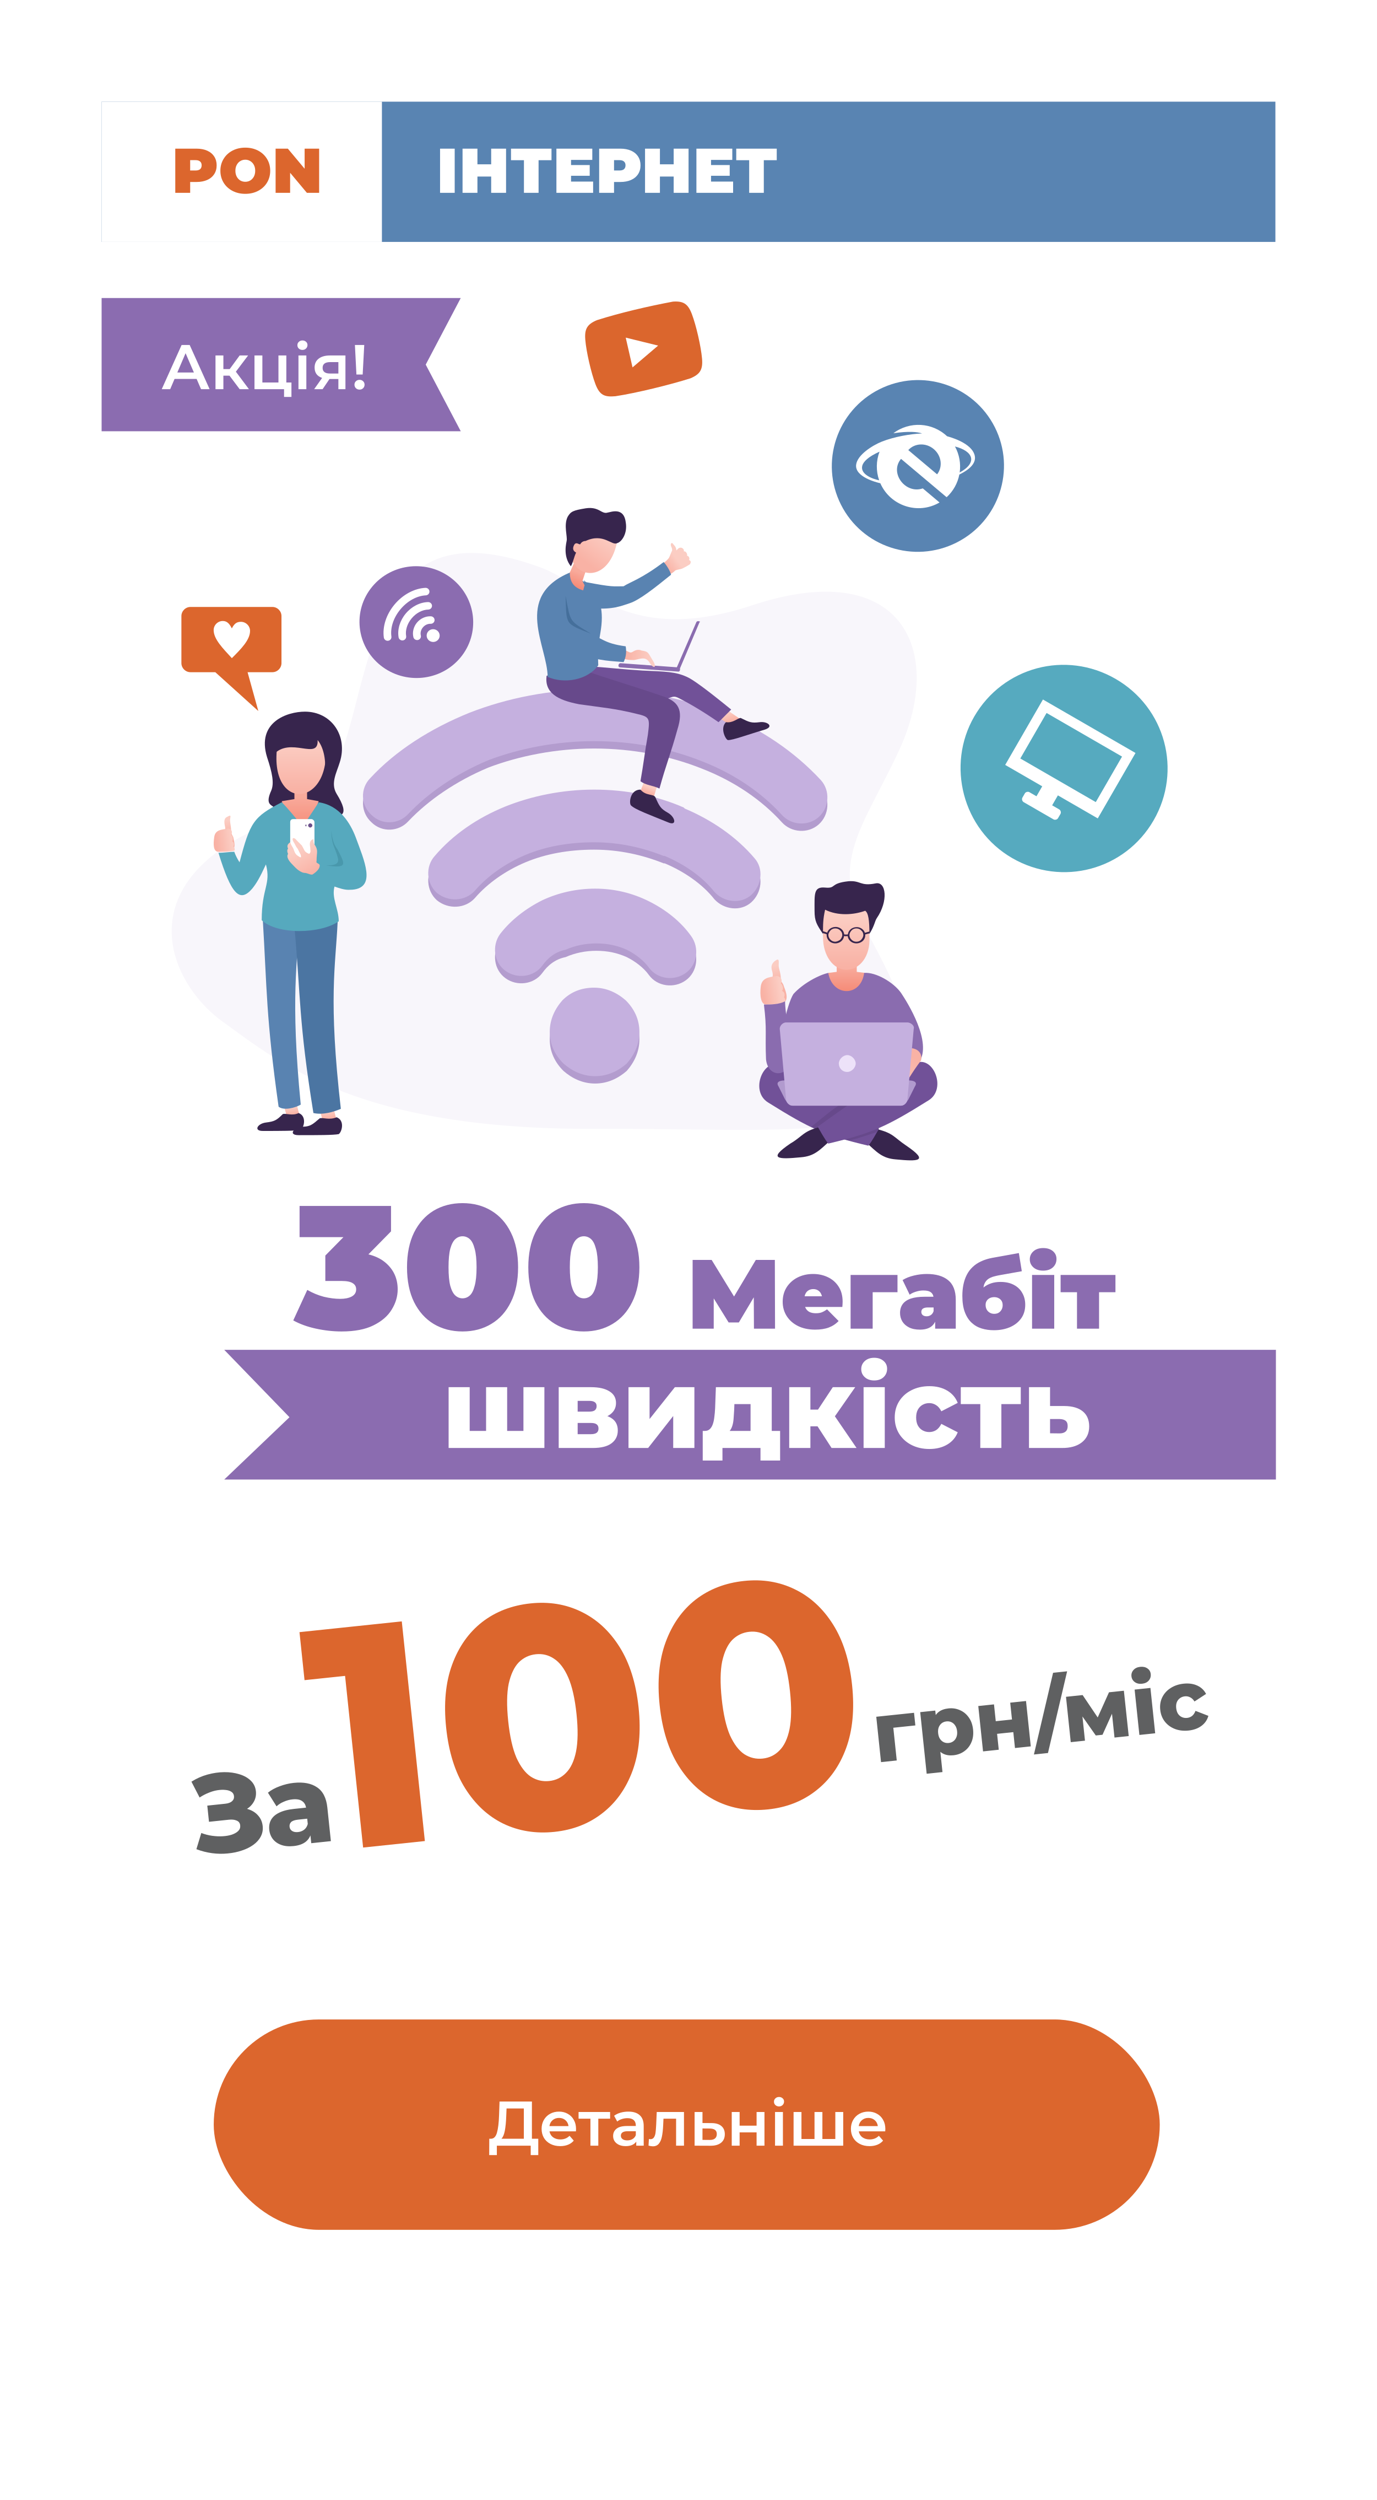 <svg width="393" height="713" viewBox="0 0 393 713" fill="none" xmlns="http://www.w3.org/2000/svg">
<g filter="url(#filter0_d_1329_585)">
<rect x="29" y="25" width="335" height="655" rx="10" fill="white"/>
<g filter="url(#filter1_d_1329_585)">
<rect x="61" y="568" width="270" height="60" rx="30" fill="#DC662D"/>
<path d="M153.627 602.02V606.682H151.467V604H141.801V606.682H139.623L139.641 602.02H140.181C140.973 601.984 141.525 601.402 141.837 600.274C142.161 599.134 142.359 597.508 142.431 595.396L142.575 591.4H151.809V602.02H153.627ZM144.483 595.612C144.423 597.244 144.291 598.606 144.087 599.698C143.883 600.778 143.559 601.552 143.115 602.02H149.505V593.38H144.573L144.483 595.612ZM164.403 599.248C164.403 599.404 164.391 599.626 164.367 599.914H156.825C156.957 600.622 157.299 601.186 157.851 601.606C158.415 602.014 159.111 602.218 159.939 602.218C160.995 602.218 161.865 601.87 162.549 601.174L163.755 602.56C163.323 603.076 162.777 603.466 162.117 603.73C161.457 603.994 160.713 604.126 159.885 604.126C158.829 604.126 157.899 603.916 157.095 603.496C156.291 603.076 155.667 602.494 155.223 601.75C154.791 600.994 154.575 600.142 154.575 599.194C154.575 598.258 154.785 597.418 155.205 596.674C155.637 595.918 156.231 595.33 156.987 594.91C157.743 594.49 158.595 594.28 159.543 594.28C160.479 594.28 161.313 594.49 162.045 594.91C162.789 595.318 163.365 595.9 163.773 596.656C164.193 597.4 164.403 598.264 164.403 599.248ZM159.543 596.08C158.823 596.08 158.211 596.296 157.707 596.728C157.215 597.148 156.915 597.712 156.807 598.42H162.261C162.165 597.724 161.871 597.16 161.379 596.728C160.887 596.296 160.275 596.08 159.543 596.08ZM174.126 596.296H170.76V604H168.51V596.296H165.126V594.388H174.126V596.296ZM179.34 594.28C180.756 594.28 181.836 594.622 182.58 595.306C183.336 595.978 183.714 596.998 183.714 598.366V604H181.59V602.83C181.314 603.25 180.918 603.574 180.402 603.802C179.898 604.018 179.286 604.126 178.566 604.126C177.846 604.126 177.216 604.006 176.676 603.766C176.136 603.514 175.716 603.172 175.416 602.74C175.128 602.296 174.984 601.798 174.984 601.246C174.984 600.382 175.302 599.692 175.938 599.176C176.586 598.648 177.6 598.384 178.98 598.384H181.464V598.24C181.464 597.568 181.26 597.052 180.852 596.692C180.456 596.332 179.862 596.152 179.07 596.152C178.53 596.152 177.996 596.236 177.468 596.404C176.952 596.572 176.514 596.806 176.154 597.106L175.272 595.468C175.776 595.084 176.382 594.79 177.09 594.586C177.798 594.382 178.548 594.28 179.34 594.28ZM179.034 602.488C179.598 602.488 180.096 602.362 180.528 602.11C180.972 601.846 181.284 601.474 181.464 600.994V599.878H179.142C177.846 599.878 177.198 600.304 177.198 601.156C177.198 601.564 177.36 601.888 177.684 602.128C178.008 602.368 178.458 602.488 179.034 602.488ZM195.21 594.388V604H192.96V596.296H189.36L189.27 598.204C189.21 599.476 189.09 600.544 188.91 601.408C188.742 602.26 188.448 602.938 188.028 603.442C187.62 603.934 187.056 604.18 186.336 604.18C186 604.18 185.586 604.114 185.094 603.982L185.202 602.092C185.37 602.128 185.514 602.146 185.634 602.146C186.09 602.146 186.432 601.966 186.66 601.606C186.888 601.234 187.032 600.796 187.092 600.292C187.164 599.776 187.224 599.044 187.272 598.096L187.434 594.388H195.21ZM203.065 597.556C204.289 597.556 205.225 597.832 205.873 598.384C206.533 598.936 206.863 599.716 206.863 600.724C206.863 601.78 206.503 602.596 205.783 603.172C205.063 603.748 204.049 604.03 202.741 604.018L198.241 604V594.388H200.491V597.538L203.065 597.556ZM202.543 602.362C203.203 602.374 203.707 602.236 204.055 601.948C204.403 601.66 204.577 601.24 204.577 600.688C204.577 600.148 204.409 599.752 204.073 599.5C203.737 599.248 203.227 599.116 202.543 599.104L200.491 599.086V602.344L202.543 602.362ZM208.84 594.388H211.09V598.294H215.932V594.388H218.182V604H215.932V600.202H211.09V604H208.84V594.388ZM221.198 594.388H223.448V604H221.198V594.388ZM222.332 592.804C221.924 592.804 221.582 592.678 221.306 592.426C221.03 592.162 220.892 591.838 220.892 591.454C220.892 591.07 221.03 590.752 221.306 590.5C221.582 590.236 221.924 590.104 222.332 590.104C222.74 590.104 223.082 590.23 223.358 590.482C223.634 590.722 223.772 591.028 223.772 591.4C223.772 591.796 223.634 592.132 223.358 592.408C223.094 592.672 222.752 592.804 222.332 592.804ZM240.655 594.388V604H226.489V594.388H228.739V602.092H232.465V594.388H234.715V602.092H238.405V594.388H240.655ZM252.68 599.248C252.68 599.404 252.668 599.626 252.644 599.914H245.102C245.234 600.622 245.576 601.186 246.128 601.606C246.692 602.014 247.388 602.218 248.216 602.218C249.272 602.218 250.142 601.87 250.826 601.174L252.032 602.56C251.6 603.076 251.054 603.466 250.394 603.73C249.734 603.994 248.99 604.126 248.162 604.126C247.106 604.126 246.176 603.916 245.372 603.496C244.568 603.076 243.944 602.494 243.5 601.75C243.068 600.994 242.852 600.142 242.852 599.194C242.852 598.258 243.062 597.418 243.482 596.674C243.914 595.918 244.508 595.33 245.264 594.91C246.02 594.49 246.872 594.28 247.82 594.28C248.756 594.28 249.59 594.49 250.322 594.91C251.066 595.318 251.642 595.9 252.05 596.656C252.47 597.4 252.68 598.264 252.68 599.248ZM247.82 596.08C247.1 596.08 246.488 596.296 245.984 596.728C245.492 597.148 245.192 597.712 245.084 598.42H250.538C250.442 597.724 250.148 597.16 249.656 596.728C249.164 596.296 248.552 596.08 247.82 596.08Z" fill="white"/>
</g>
<path d="M364 65L29 65L29 25L364 25L364 44L364 65Z" fill="#5984B2"/>
<rect x="29" y="25" width="80" height="40" fill="white"/>
<path d="M56.092 38.4C57.256 38.4 58.27 38.592 59.134 38.976C59.998 39.36 60.664 39.912 61.132 40.632C61.6 41.352 61.834 42.192 61.834 43.152C61.834 44.112 61.6 44.952 61.132 45.672C60.664 46.392 59.998 46.944 59.134 47.328C58.27 47.712 57.256 47.904 56.092 47.904H54.274V51H50.026V38.4H56.092ZM55.822 44.628C56.398 44.628 56.83 44.502 57.118 44.25C57.406 43.986 57.55 43.62 57.55 43.152C57.55 42.684 57.406 42.324 57.118 42.072C56.83 41.808 56.398 41.676 55.822 41.676H54.274V44.628H55.822ZM70.009 51.288C68.653 51.288 67.435 51.006 66.355 50.442C65.275 49.878 64.429 49.098 63.817 48.102C63.205 47.094 62.899 45.96 62.899 44.7C62.899 43.44 63.205 42.312 63.817 41.316C64.429 40.308 65.275 39.522 66.355 38.958C67.435 38.394 68.653 38.112 70.009 38.112C71.365 38.112 72.583 38.394 73.663 38.958C74.743 39.522 75.589 40.308 76.201 41.316C76.813 42.312 77.119 43.44 77.119 44.7C77.119 45.96 76.813 47.094 76.201 48.102C75.589 49.098 74.743 49.878 73.663 50.442C72.583 51.006 71.365 51.288 70.009 51.288ZM70.009 47.85C70.537 47.85 71.011 47.724 71.431 47.472C71.863 47.208 72.205 46.842 72.457 46.374C72.709 45.894 72.835 45.336 72.835 44.7C72.835 44.064 72.709 43.512 72.457 43.044C72.205 42.564 71.863 42.198 71.431 41.946C71.011 41.682 70.537 41.55 70.009 41.55C69.481 41.55 69.001 41.682 68.569 41.946C68.149 42.198 67.813 42.564 67.561 43.044C67.309 43.512 67.183 44.064 67.183 44.7C67.183 45.336 67.309 45.894 67.561 46.374C67.813 46.842 68.149 47.208 68.569 47.472C69.001 47.724 69.481 47.85 70.009 47.85ZM91.081 38.4V51H87.589L82.801 45.276V51H78.661V38.4H82.153L86.941 44.124V38.4H91.081Z" fill="#DC662D"/>
<path d="M125.596 38.4H129.772V51H125.596V38.4ZM144.432 38.4V51H140.184V46.356H136.26V51H132.012V38.4H136.26V42.864H140.184V38.4H144.432ZM157.401 41.694H153.711V51H149.535V41.694H145.845V38.4H157.401V41.694ZM169.278 47.796V51H158.802V38.4H169.044V41.604H162.978V43.08H168.306V46.14H162.978V47.796H169.278ZM177.067 38.4C178.231 38.4 179.245 38.592 180.109 38.976C180.973 39.36 181.639 39.912 182.107 40.632C182.575 41.352 182.809 42.192 182.809 43.152C182.809 44.112 182.575 44.952 182.107 45.672C181.639 46.392 180.973 46.944 180.109 47.328C179.245 47.712 178.231 47.904 177.067 47.904H175.249V51H171.001V38.4H177.067ZM176.797 44.628C177.373 44.628 177.805 44.502 178.093 44.25C178.381 43.986 178.525 43.62 178.525 43.152C178.525 42.684 178.381 42.324 178.093 42.072C177.805 41.808 177.373 41.676 176.797 41.676H175.249V44.628H176.797ZM196.516 38.4V51H192.268V46.356H188.344V51H184.096V38.4H188.344V42.864H192.268V38.4H196.516ZM209.233 47.796V51H198.757V38.4H208.999V41.604H202.933V43.08H208.261V46.14H202.933V47.796H209.233ZM221.684 41.694H217.994V51H213.818V41.694H210.128V38.4H221.684V41.694Z" fill="white"/>
<path d="M97.5 375.764C95.1 375.764 92.667 375.498 90.2 374.964C87.733 374.431 85.567 373.648 83.7 372.614L87.7 363.914C89.2 364.781 90.767 365.431 92.4 365.864C94.067 366.264 95.633 366.464 97.1 366.464C98.433 366.464 99.517 366.248 100.35 365.814C101.217 365.348 101.65 364.664 101.65 363.764C101.65 362.998 101.333 362.414 100.7 362.014C100.067 361.581 99 361.364 97.5 361.364H92.85V354.114L101.9 344.914L102.95 348.864H85.5V339.964H111.6V347.214L102.55 356.414L96.9 353.214H100C104.4 353.214 107.75 354.198 110.05 356.164C112.35 358.131 113.5 360.664 113.5 363.764C113.5 365.764 112.933 367.681 111.8 369.514C110.7 371.348 108.967 372.848 106.6 374.014C104.267 375.181 101.233 375.764 97.5 375.764ZM132.013 375.764C128.913 375.764 126.163 375.048 123.763 373.614C121.396 372.181 119.53 370.098 118.163 367.364C116.83 364.631 116.163 361.331 116.163 357.464C116.163 353.598 116.83 350.298 118.163 347.564C119.53 344.831 121.396 342.748 123.763 341.314C126.163 339.881 128.913 339.164 132.013 339.164C135.113 339.164 137.846 339.881 140.213 341.314C142.613 342.748 144.48 344.831 145.813 347.564C147.18 350.298 147.863 353.598 147.863 357.464C147.863 361.331 147.18 364.631 145.813 367.364C144.48 370.098 142.613 372.181 140.213 373.614C137.846 375.048 135.113 375.764 132.013 375.764ZM132.013 366.314C132.78 366.314 133.463 366.048 134.063 365.514C134.663 364.981 135.13 364.064 135.463 362.764C135.83 361.464 136.013 359.698 136.013 357.464C136.013 355.198 135.83 353.431 135.463 352.164C135.13 350.864 134.663 349.948 134.063 349.414C133.463 348.881 132.78 348.614 132.013 348.614C131.246 348.614 130.563 348.881 129.963 349.414C129.363 349.948 128.88 350.864 128.513 352.164C128.18 353.431 128.013 355.198 128.013 357.464C128.013 359.698 128.18 361.464 128.513 362.764C128.88 364.064 129.363 364.981 129.963 365.514C130.563 366.048 131.246 366.314 132.013 366.314ZM166.632 375.764C163.532 375.764 160.782 375.048 158.382 373.614C156.015 372.181 154.149 370.098 152.782 367.364C151.449 364.631 150.782 361.331 150.782 357.464C150.782 353.598 151.449 350.298 152.782 347.564C154.149 344.831 156.015 342.748 158.382 341.314C160.782 339.881 163.532 339.164 166.632 339.164C169.732 339.164 172.465 339.881 174.832 341.314C177.232 342.748 179.099 344.831 180.432 347.564C181.799 350.298 182.482 353.598 182.482 357.464C182.482 361.331 181.799 364.631 180.432 367.364C179.099 370.098 177.232 372.181 174.832 373.614C172.465 375.048 169.732 375.764 166.632 375.764ZM166.632 366.314C167.399 366.314 168.082 366.048 168.682 365.514C169.282 364.981 169.749 364.064 170.082 362.764C170.449 361.464 170.632 359.698 170.632 357.464C170.632 355.198 170.449 353.431 170.082 352.164C169.749 350.864 169.282 349.948 168.682 349.414C168.082 348.881 167.399 348.614 166.632 348.614C165.865 348.614 165.182 348.881 164.582 349.414C163.982 349.948 163.499 350.864 163.132 352.164C162.799 353.431 162.632 355.198 162.632 357.464C162.632 359.698 162.799 361.464 163.132 362.764C163.499 364.064 163.982 364.981 164.582 365.514C165.182 366.048 165.865 366.314 166.632 366.314ZM197.679 374.964V355.364H203.111L210.951 368.16H208.095L215.711 355.364H221.143L221.199 374.964H215.179L215.123 364.436H216.075L210.867 373.2H207.955L202.523 364.436H203.699V374.964H197.679ZM232.648 375.244C230.782 375.244 229.148 374.899 227.748 374.208C226.367 373.518 225.294 372.575 224.528 371.38C223.763 370.167 223.38 368.804 223.38 367.292C223.38 365.743 223.754 364.371 224.5 363.176C225.266 361.982 226.302 361.048 227.608 360.376C228.934 359.704 230.418 359.368 232.06 359.368C233.572 359.368 234.963 359.667 236.232 360.264C237.52 360.862 238.547 361.748 239.312 362.924C240.096 364.1 240.488 365.556 240.488 367.292C240.488 367.516 240.479 367.768 240.46 368.048C240.442 368.31 240.423 368.552 240.404 368.776H228.616V365.724H237.044L234.664 366.536C234.664 365.939 234.552 365.435 234.328 365.024C234.123 364.595 233.834 364.268 233.46 364.044C233.087 363.802 232.639 363.68 232.116 363.68C231.594 363.68 231.136 363.802 230.744 364.044C230.371 364.268 230.082 364.595 229.876 365.024C229.671 365.435 229.568 365.939 229.568 366.536V367.488C229.568 368.142 229.699 368.702 229.96 369.168C230.222 369.635 230.595 369.99 231.08 370.232C231.566 370.456 232.154 370.568 232.844 370.568C233.554 370.568 234.132 370.475 234.58 370.288C235.047 370.102 235.532 369.822 236.036 369.448L239.34 372.78C238.594 373.583 237.67 374.199 236.568 374.628C235.486 375.039 234.179 375.244 232.648 375.244ZM242.763 374.964V359.648H256.147V364.576H247.691L249.063 363.232V374.964H242.763ZM266.898 374.964V372.248L266.45 371.52V366.368C266.45 365.622 266.217 365.052 265.75 364.66C265.302 364.268 264.565 364.072 263.538 364.072C262.848 364.072 262.148 364.184 261.438 364.408C260.729 364.614 260.122 364.903 259.618 365.276L257.602 361.104C258.498 360.544 259.572 360.115 260.822 359.816C262.073 359.518 263.296 359.368 264.49 359.368C267.122 359.368 269.157 359.956 270.594 361.132C272.05 362.308 272.778 364.175 272.778 366.732V374.964H266.898ZM262.558 375.244C261.308 375.244 260.262 375.03 259.422 374.6C258.582 374.171 257.948 373.602 257.518 372.892C257.089 372.164 256.874 371.362 256.874 370.484C256.874 369.495 257.126 368.655 257.63 367.964C258.134 367.274 258.9 366.751 259.926 366.396C260.972 366.042 262.288 365.864 263.874 365.864H267.066V368.916H264.882C264.21 368.916 263.716 369.028 263.398 369.252C263.1 369.458 262.95 369.775 262.95 370.204C262.95 370.559 263.081 370.858 263.342 371.1C263.622 371.324 263.996 371.436 264.462 371.436C264.892 371.436 265.284 371.324 265.638 371.1C266.012 370.858 266.282 370.484 266.45 369.98L267.262 371.856C267.02 372.995 266.506 373.844 265.722 374.404C264.938 374.964 263.884 375.244 262.558 375.244ZM283.645 375.412C282.413 375.412 281.246 375.244 280.145 374.908C279.062 374.572 278.11 374.022 277.289 373.256C276.468 372.491 275.824 371.483 275.357 370.232C274.89 368.982 274.657 367.442 274.657 365.612C274.657 364.455 274.76 363.382 274.965 362.392C275.17 361.384 275.488 360.46 275.917 359.62C276.346 358.78 276.897 358.043 277.569 357.408C278.241 356.755 279.044 356.214 279.977 355.784C280.91 355.336 281.974 355 283.169 354.776L290.785 353.404L291.625 358.584L285.185 359.732C284.774 359.807 284.354 359.9 283.925 360.012C283.496 360.106 283.085 360.246 282.693 360.432C282.301 360.6 281.946 360.843 281.629 361.16C281.312 361.478 281.06 361.888 280.873 362.392C280.705 362.896 280.621 363.522 280.621 364.268C280.621 364.492 280.63 364.679 280.649 364.828C280.668 364.978 280.686 365.155 280.705 365.36C280.724 365.547 280.733 365.846 280.733 366.256L279.137 364.856C279.622 364.184 280.173 363.615 280.789 363.148C281.405 362.663 282.105 362.29 282.889 362.028C283.673 361.767 284.56 361.636 285.549 361.636C287.042 361.636 288.312 361.916 289.357 362.476C290.421 363.036 291.224 363.811 291.765 364.8C292.325 365.771 292.605 366.882 292.605 368.132C292.605 369.663 292.213 370.97 291.429 372.052C290.645 373.135 289.581 373.966 288.237 374.544C286.893 375.123 285.362 375.412 283.645 375.412ZM283.757 370.736C284.242 370.736 284.662 370.634 285.017 370.428C285.372 370.204 285.652 369.906 285.857 369.532C286.062 369.159 286.165 368.739 286.165 368.272C286.165 367.787 286.062 367.376 285.857 367.04C285.652 366.704 285.362 366.443 284.989 366.256C284.634 366.07 284.224 365.976 283.757 365.976C283.272 365.976 282.842 366.07 282.469 366.256C282.096 366.443 281.806 366.704 281.601 367.04C281.396 367.358 281.293 367.74 281.293 368.188C281.293 368.674 281.396 369.112 281.601 369.504C281.806 369.878 282.096 370.176 282.469 370.4C282.842 370.624 283.272 370.736 283.757 370.736ZM294.552 374.964V359.648H300.88V374.964H294.552ZM297.716 358.416C296.559 358.416 295.635 358.108 294.944 357.492C294.254 356.876 293.908 356.111 293.908 355.196C293.908 354.282 294.254 353.516 294.944 352.9C295.635 352.284 296.559 351.976 297.716 351.976C298.874 351.976 299.798 352.266 300.488 352.844C301.179 353.423 301.524 354.17 301.524 355.084C301.524 356.055 301.179 356.858 300.488 357.492C299.798 358.108 298.874 358.416 297.716 358.416ZM307.377 374.964V363.232L308.749 364.576H302.701V359.648H318.353V364.576H312.305L313.677 363.232V374.964H307.377Z" fill="#8B6CB0"/>
<path fill-rule="evenodd" clip-rule="evenodd" d="M63.853 287.622C49.701 277.706 37.957 253.066 66.563 235.939C84.329 225.121 91.254 237.141 101.191 198.077C109.02 167.127 116.247 143.99 154.187 157.812C168.038 162.92 179.48 180.349 214.711 168.63C257.469 154.507 269.814 181.551 256.565 210.097C246.328 232.032 236.391 241.948 247.231 261.48C283.967 326.986 243.015 317.671 169.845 317.972C102.395 318.272 80.113 299.341 63.853 287.622Z" fill="#F8F6FB"/>
<path fill-rule="evenodd" clip-rule="evenodd" d="M169.845 305.051C166.231 305.051 163.22 303.548 160.811 301.445C158.403 299.041 156.897 296.036 156.897 292.43C156.897 288.824 158.402 285.819 160.51 283.416C162.919 281.012 165.93 279.81 169.544 279.81C173.157 279.81 176.168 281.312 178.577 283.416C180.986 285.819 182.492 288.824 182.492 292.43C182.492 296.036 180.986 299.041 178.878 301.445C176.469 303.548 173.458 305.051 169.845 305.051ZM116.548 230.229C113.838 233.234 109.02 233.535 106.009 230.53C102.998 227.825 102.697 223.018 105.708 220.013C112.934 212.2 122.871 205.89 134.012 201.383C144.852 197.176 156.897 194.772 169.544 194.772C182.492 194.772 194.837 197.176 205.677 201.383C217.12 205.89 226.755 212.501 234.283 220.614C236.993 223.619 236.692 228.426 233.681 231.131C230.67 233.835 225.852 233.535 223.142 230.53C217.421 224.22 209.592 218.811 200.257 215.205C191.224 211.599 180.685 209.496 169.544 209.496C158.704 209.496 148.165 211.599 139.432 214.905C130.098 218.811 122.269 224.22 116.548 230.229ZM135.518 252.165C139.131 247.958 144.25 244.352 149.971 241.948C155.692 239.544 162.317 238.343 169.544 238.343C176.77 238.343 183.395 239.845 189.417 242.249H189.718C195.439 244.653 200.558 248.259 203.871 252.465C206.581 255.47 211.398 256.071 214.41 253.367C217.421 250.662 218.023 245.855 215.313 242.85C210.194 236.84 203.268 232.032 195.439 228.727L195.138 228.426C187.61 225.121 178.878 223.318 169.544 223.318C160.51 223.318 151.778 225.121 144.25 228.126C136.12 231.431 129.195 236.239 124.076 242.249C121.366 245.254 121.667 250.062 124.678 252.766C127.99 255.47 132.808 255.17 135.518 252.165ZM154.789 273.499C152.38 276.805 147.562 277.406 144.25 275.002C140.938 272.598 140.336 267.79 142.745 264.485C145.756 260.579 149.971 257.273 154.789 254.869C159.306 252.766 164.425 251.564 169.845 251.564C175.265 251.564 180.384 252.766 185.202 255.17C190.019 257.574 194.235 260.879 197.246 265.086C199.655 268.391 199.053 273.199 195.741 275.603C192.428 278.007 187.61 277.406 185.202 274.1C183.696 271.997 181.287 270.194 178.878 268.992C176.168 267.79 173.458 267.189 170.146 267.189C167.135 267.189 164.124 267.79 161.414 268.992C158.402 269.593 156.295 271.396 154.789 273.499Z" fill="#B39CCE"/>
<path fill-rule="evenodd" clip-rule="evenodd" d="M169.845 302.948C166.231 302.948 163.22 301.445 160.811 299.342C158.403 296.938 156.897 293.933 156.897 290.327C156.897 286.721 158.402 283.716 160.51 281.312C162.919 278.909 165.93 277.707 169.544 277.707C173.157 277.707 176.168 279.209 178.577 281.312C180.986 283.716 182.492 286.721 182.492 290.327C182.492 293.933 180.986 296.938 178.878 299.342C176.469 301.445 173.458 302.948 169.845 302.948ZM116.548 228.126C113.838 231.131 109.02 231.432 106.009 228.427C102.998 225.722 102.697 220.915 105.708 217.91C112.934 210.097 122.871 203.787 134.012 199.28C144.852 195.073 156.897 192.669 169.544 192.669C182.492 192.669 194.837 195.073 205.677 199.28C217.12 203.787 226.755 210.398 234.283 218.511C236.993 221.516 236.692 226.323 233.681 229.028C230.67 231.732 225.852 231.432 223.142 228.427C217.421 222.117 209.592 216.708 200.257 213.102C191.224 209.496 180.685 207.393 169.544 207.393C158.704 207.393 148.165 209.496 139.432 212.802C130.098 216.708 122.269 222.117 116.548 228.126ZM135.518 250.062C139.131 245.855 144.25 242.249 149.971 239.845C155.692 237.441 162.317 236.24 169.544 236.24C176.77 236.24 183.395 237.742 189.417 240.146H189.718C195.439 242.55 200.558 246.156 203.871 250.362C206.581 253.367 211.398 253.968 214.41 251.264C217.421 248.559 218.023 243.752 215.313 240.747C210.194 234.737 203.268 229.929 195.439 226.624L195.138 226.323C187.61 223.018 178.878 221.215 169.544 221.215C160.51 221.215 151.778 223.018 144.25 226.023C136.12 229.328 129.195 234.136 124.076 240.146C121.366 243.151 121.667 247.958 124.678 250.663C127.99 253.367 132.808 253.067 135.518 250.062ZM154.789 271.396C152.38 274.702 147.562 275.303 144.25 272.899C140.938 270.495 140.336 265.687 142.745 262.382C145.756 258.476 149.971 255.17 154.789 252.766C159.306 250.663 164.425 249.461 169.845 249.461C175.265 249.461 180.384 250.663 185.202 253.067C190.019 255.471 194.235 258.776 197.246 262.983C199.655 266.288 199.053 271.096 195.741 273.5C192.428 275.904 187.61 275.303 185.202 271.997C183.696 269.894 181.287 268.091 178.878 266.889C176.168 265.687 173.458 265.086 170.146 265.086C167.135 265.086 164.124 265.687 161.414 266.889C158.402 267.49 156.295 269.293 154.789 271.396Z" fill="#C5B0DF"/>
<path fill-rule="evenodd" clip-rule="evenodd" d="M189.116 157.211C189.116 156.61 190.32 156.009 190.923 155.108C191.224 154.507 191.525 153.605 191.826 153.004C191.826 152.704 191.826 152.403 191.525 151.802C191.224 150.901 191.826 150.6 192.127 151.201C192.428 151.502 193.03 152.103 193.03 153.004C193.332 152.704 193.332 152.704 193.633 152.403C194.536 151.802 195.439 152.704 195.138 153.305C195.74 153.004 196.343 154.206 196.042 154.507C196.644 154.507 196.945 155.408 196.644 155.709C197.246 156.009 197.246 156.31 196.945 156.911C196.042 157.512 195.439 157.812 194.837 158.113C194.235 158.413 193.332 158.413 192.729 158.713C192.127 159.314 190.923 160.216 190.32 159.615C189.718 159.014 189.116 158.113 189.116 157.211Z" fill="url(#paint0_linear_1329_585)"/>
<path fill-rule="evenodd" clip-rule="evenodd" d="M164.726 160.517C165.328 161.118 166.533 162.019 167.135 162.019C174.964 163.522 174.964 163.221 177.975 163.221C179.782 162.019 183.094 161.118 189.417 156.31C190.019 156.911 191.224 158.714 191.525 159.916C186.707 163.822 182.492 167.128 179.782 168.029C177.072 168.93 174.964 169.832 169.544 169.531C169.243 169.531 167.737 169.531 166.231 170.433C165.93 170.132 164.425 160.517 164.726 160.517Z" fill="#5983B1"/>
<path fill-rule="evenodd" clip-rule="evenodd" d="M182.491 222.417L183.997 218.511L187.61 220.013L186.406 223.92C186.105 223.92 182.793 222.718 182.491 222.417Z" fill="url(#paint1_linear_1329_585)"/>
<path fill-rule="evenodd" clip-rule="evenodd" d="M208.086 202.585L204.774 200.482L206.882 198.078L211.7 201.383L211.097 201.984C211.097 201.984 208.387 202.585 208.086 202.585Z" fill="url(#paint2_linear_1329_585)"/>
<path fill-rule="evenodd" clip-rule="evenodd" d="M182.793 221.215C184.298 223.018 186.406 222.417 187.008 223.318C188.213 226.023 188.514 226.624 190.622 227.826C192.729 229.027 193.332 231.732 190.622 230.53C185.503 228.427 181.287 226.924 180.083 225.722C179.48 225.121 179.782 221.215 182.793 221.215Z" fill="#37254D"/>
<path fill-rule="evenodd" clip-rule="evenodd" d="M207.183 201.984C209.29 202.284 210.495 200.782 211.398 200.782C213.807 201.984 214.409 202.284 216.818 201.984C218.926 201.683 221.034 203.186 218.324 204.087C213.205 205.59 209.291 207.092 207.785 207.092C207.183 207.092 205.376 203.787 207.183 201.984Z" fill="#37254D"/>
<path fill-rule="evenodd" clip-rule="evenodd" d="M177.072 185.157L193.633 186.359C194.235 186.359 194.235 187.561 193.633 187.561L177.072 186.359C176.168 186.359 176.469 185.157 177.072 185.157Z" fill="#8A6CAF"/>
<path fill-rule="evenodd" clip-rule="evenodd" d="M205.075 201.984C206.279 200.782 207.484 199.58 208.688 198.378C205.677 195.974 198.752 190.265 196.042 189.063C192.729 187.561 190.019 187.561 183.395 187.26C178.276 186.96 172.856 186.359 168.339 186.058C166.532 186.96 165.328 187.561 163.22 188.762C166.532 189.664 184.599 196.575 186.406 196.575C191.826 195.073 191.826 194.171 193.633 195.073C197.246 196.876 201.16 199.28 205.075 201.984Z" fill="#715198"/>
<path fill-rule="evenodd" clip-rule="evenodd" d="M165.93 186.959C174.663 189.964 180.083 191.467 188.815 194.472C193.633 195.974 195.138 198.378 193.332 204.087C191.525 210.698 190.019 214.304 188.213 220.914C186.406 220.013 184.298 220.013 182.793 218.811C183.696 213.703 183.997 210.698 184.9 205.59C185.503 200.782 185.503 200.481 181.588 199.58C175.566 198.077 171.651 197.777 165.328 196.876C159.005 195.674 155.391 193.57 155.994 188.762C159.005 187.861 162.919 187.861 165.93 186.959Z" fill="#67498B"/>
<path fill-rule="evenodd" clip-rule="evenodd" d="M198.752 173.438L193.031 186.659C192.729 187.26 193.633 187.861 193.934 186.959L199.655 173.438C200.257 173.438 199.053 172.837 198.752 173.438Z" fill="#8A6CAF"/>
<path fill-rule="evenodd" clip-rule="evenodd" d="M166.834 162.921L166.231 161.719L167.135 159.014L163.823 156.61L162.618 159.315L161.113 161.118L165.629 167.428L166.834 162.921Z" fill="url(#paint3_linear_1329_585)"/>
<path fill-rule="evenodd" clip-rule="evenodd" d="M176.469 148.197C174.361 142.488 169.845 140.985 164.124 144.291C156.897 160.817 174.663 166.226 176.469 148.197Z" fill="url(#paint4_linear_1329_585)"/>
<path fill-rule="evenodd" clip-rule="evenodd" d="M162.618 159.315C162.618 162.62 164.425 163.822 166.533 164.423C167.135 162.921 167.135 162.32 166.533 161.418C170.447 164.724 172.254 168.33 171.651 174.339C171.35 177.344 170.447 179.748 170.748 185.758C167.737 189.965 161.112 191.167 156.295 189.063C156.295 180.349 146.358 166.226 162.618 159.315Z" fill="#5983B1"/>
<path fill-rule="evenodd" clip-rule="evenodd" d="M178.577 181.551C179.48 181.851 179.781 182.452 180.685 181.851C181.588 181.25 182.491 181.25 183.094 181.551C185.201 181.851 184.9 182.152 186.406 184.556C187.61 186.66 186.406 186.66 185.503 185.157C184.298 183.053 182.793 183.955 180.986 184.256C180.083 184.256 179.179 184.256 178.276 183.955C178.276 183.053 178.276 182.452 178.577 181.551Z" fill="url(#paint5_linear_1329_585)"/>
<path fill-rule="evenodd" clip-rule="evenodd" d="M167.135 176.443C172.254 177.945 171.953 179.448 178.577 180.349C178.878 182.152 178.577 183.654 177.975 184.856C175.265 184.556 170.447 184.556 166.834 182.753C161.414 180.049 162.919 175.241 167.135 176.443Z" fill="#5983B1"/>
<path fill-rule="evenodd" clip-rule="evenodd" d="M178.577 144.891C177.975 140.384 174.06 142.187 173.458 142.187C171.651 142.788 171.049 140.384 167.135 140.985C163.521 141.586 162.919 141.886 162.016 143.389C160.811 145.793 162.016 149.098 161.715 150.3C161.715 150.601 160.51 154.507 162.919 157.512C163.521 156.61 163.822 154.807 164.425 153.605C163.822 153.305 163.22 152.704 163.822 151.502C164.425 150.3 165.328 151.502 165.629 151.202C165.93 150.601 166.533 150.3 167.135 150.3C172.254 147.896 174.663 151.803 176.168 150.901C177.373 150.601 179.179 148.197 178.577 144.891Z" fill="#37254D"/>
<path fill-rule="evenodd" clip-rule="evenodd" d="M161.414 165.925C161.715 174.339 161.112 173.738 168.64 176.743C162.317 172.836 162.919 173.738 161.414 165.925Z" fill="#456F9B"/>
<path fill-rule="evenodd" clip-rule="evenodd" d="M96.072 315.568L95.169 311.962L91.254 312.563L92.158 315.869C92.459 315.869 95.771 315.568 96.072 315.568Z" fill="url(#paint6_linear_1329_585)"/>
<path fill-rule="evenodd" clip-rule="evenodd" d="M85.533 314.366L84.63 310.76L81.016 311.361L81.92 314.667C81.619 314.667 84.931 314.366 85.533 314.366Z" fill="url(#paint7_linear_1329_585)"/>
<path fill-rule="evenodd" clip-rule="evenodd" d="M96.072 314.667C93.964 315.568 92.157 314.667 91.254 314.967C89.146 316.77 88.544 317.371 86.135 317.371C83.726 317.672 82.221 319.775 85.232 319.775C90.652 319.775 95.169 319.775 96.674 319.475C97.578 318.874 98.481 315.568 96.072 314.667Z" fill="#37254D"/>
<path fill-rule="evenodd" clip-rule="evenodd" d="M85.232 313.464C83.425 314.366 81.619 313.464 80.716 313.765C78.909 315.568 78.307 315.868 75.898 316.169C73.489 316.47 72.284 318.573 74.994 318.573C80.113 318.573 84.329 318.573 85.834 318.273C86.738 317.672 87.641 314.366 85.232 313.464Z" fill="#37254D"/>
<path fill-rule="evenodd" clip-rule="evenodd" d="M85.834 311.06C84.329 311.962 81.016 312.863 79.511 311.661C75.897 286.12 76.199 278.007 74.994 258.175C77.102 258.175 80.715 258.175 85.533 257.574C84.931 270.495 82.823 280.411 85.834 311.06Z" fill="#5983B1"/>
<path fill-rule="evenodd" clip-rule="evenodd" d="M97.277 312.262C95.169 313.164 92.158 314.065 89.448 313.464C85.232 287.322 85.834 280.411 84.028 260.278C86.738 260.278 90.953 259.377 96.373 258.776C95.771 271.697 93.663 280.711 97.277 312.262Z" fill="#4B75A2"/>
<path fill-rule="evenodd" clip-rule="evenodd" d="M77.704 228.727C77.403 229.028 80.113 226.624 80.715 226.624C84.028 226.323 87.942 226.323 91.254 227.525C97.879 229.929 99.987 228.727 96.072 222.417C94.265 219.412 96.072 216.407 96.975 213.402C99.384 205.89 94.567 198.979 87.039 198.979C81.92 198.979 73.188 201.984 76.199 211.9C77.704 216.407 78.306 219.412 77.403 221.515C74.693 227.525 80.414 224.52 77.704 228.727Z" fill="#37254D"/>
<path fill-rule="evenodd" clip-rule="evenodd" d="M90.953 224.52L89.147 229.629L86.437 233.235L81.92 229.328L80.414 224.52L84.028 223.919V220.915H87.641V223.919L90.953 224.52Z" fill="url(#paint8_linear_1329_585)"/>
<path fill-rule="evenodd" clip-rule="evenodd" d="M79.21 208.294C83.124 202.885 87.641 202.585 92.76 207.092C95.47 226.624 76.199 228.126 79.21 208.294Z" fill="url(#paint9_linear_1329_585)"/>
<path fill-rule="evenodd" clip-rule="evenodd" d="M78.005 211.299C82.823 205.89 90.953 213.102 90.652 207.092C92.158 208.895 93.061 212.2 92.76 216.107C93.964 214.003 94.265 212.501 93.964 209.797C93.362 204.087 90.652 202.284 87.34 201.984C79.511 201.683 77.403 205.89 78.005 211.299Z" fill="#37254D"/>
<path fill-rule="evenodd" clip-rule="evenodd" d="M63.853 233.535C64.154 232.634 64.455 232.634 64.154 231.432C63.853 229.929 64.154 229.328 64.756 229.028C66.262 228.126 65.66 229.028 65.66 229.929C65.66 230.831 65.961 231.732 65.961 232.934C65.961 233.835 66.262 234.136 66.563 234.737C66.864 236.239 67.466 238.042 65.961 238.643C65.66 237.141 64.756 235.338 63.853 233.535Z" fill="url(#paint10_linear_1329_585)"/>
<path fill-rule="evenodd" clip-rule="evenodd" d="M62.347 238.944C64.154 238.944 65.359 238.944 66.864 238.643C67.165 238.343 66.864 237.441 66.563 237.441C66.864 237.141 66.864 236.239 66.262 235.939C66.563 235.638 66.563 234.436 65.961 234.136C66.563 233.234 65.961 232.333 65.057 232.333C63.251 232.633 61.444 232.633 61.143 234.737C60.842 236.84 60.842 238.944 62.347 238.944Z" fill="url(#paint11_linear_1329_585)"/>
<path fill-rule="evenodd" clip-rule="evenodd" d="M80.414 224.821C72.284 229.028 71.381 230.53 68.37 241.949C67.767 241.047 67.165 239.845 66.864 238.944C65.66 238.944 63.853 239.244 62.347 239.244C65.961 250.963 68.37 253.668 71.983 249.461C73.188 247.958 74.091 246.456 75.897 242.55C77.403 248.259 74.693 249.16 74.693 258.475C79.21 262.682 91.555 262.382 96.674 258.776C96.674 255.17 94.567 252.165 95.47 248.86C98.782 250.062 99.384 249.761 100.589 249.761C107.514 249.16 103.901 241.348 101.492 234.737C99.987 230.831 96.975 225.722 90.953 224.821C89.448 227.225 87.942 229.328 86.436 231.732C84.329 229.328 82.522 226.924 80.414 224.821Z" fill="#56A9BE"/>
<path fill-rule="evenodd" clip-rule="evenodd" d="M88.845 241.347H83.726C83.425 241.347 82.823 241.047 82.823 240.446V230.53C82.823 229.929 83.124 229.628 83.726 229.628H88.845C89.146 229.628 89.749 229.929 89.749 230.53V240.446C89.749 241.047 89.146 241.347 88.845 241.347Z" fill="white"/>
<path fill-rule="evenodd" clip-rule="evenodd" d="M88.544 230.831C88.845 230.831 89.147 231.131 89.147 231.432C89.147 231.732 88.845 232.033 88.544 232.033C88.243 232.033 87.942 231.732 87.942 231.432C87.942 231.131 88.243 230.831 88.544 230.831ZM87.34 231.131C87.34 231.131 87.641 231.131 87.34 231.131C87.641 231.432 87.34 231.732 87.34 231.732C87.039 231.432 87.039 231.432 87.34 231.131C87.039 231.131 87.039 231.131 87.34 231.131Z" fill="#6C528B"/>
<path fill-rule="evenodd" clip-rule="evenodd" d="M86.738 244.954C85.232 244.653 84.028 243.151 83.425 242.55C82.522 241.648 81.619 240.446 82.221 239.545C81.92 238.944 81.92 238.343 82.221 238.042C81.92 237.441 81.92 236.84 82.823 236.239C83.124 237.141 83.425 237.441 83.727 238.042C84.329 239.845 84.63 239.845 85.533 240.446C86.135 240.747 85.834 240.146 85.834 239.845C85.533 239.244 85.232 238.643 84.931 238.042C84.63 237.742 84.329 237.141 84.028 236.54C82.823 234.737 84.028 234.737 84.63 235.639C85.232 236.239 85.834 236.84 86.135 237.141C87.039 238.643 86.738 238.944 88.243 239.545C88.845 238.944 88.544 238.643 88.544 237.742C88.243 236.239 88.544 235.639 89.448 235.338C89.448 235.639 89.448 236.54 89.749 236.84C90.953 238.643 90.351 238.944 90.351 241.648C90.05 242.249 91.254 242.249 91.254 242.85C91.254 243.752 90.351 244.653 89.448 245.254C88.845 245.855 87.942 244.954 86.738 244.954Z" fill="url(#paint12_linear_1329_585)"/>
<path fill-rule="evenodd" clip-rule="evenodd" d="M94.567 232.934C94.567 235.939 95.169 237.141 95.771 238.643C96.674 241.348 97.578 242.85 93.061 242.85C99.384 243.752 98.481 242.55 96.373 238.343C95.47 237.141 94.868 235.939 94.567 232.934Z" fill="#4998AC"/>
<path fill-rule="evenodd" clip-rule="evenodd" d="M246.93 273.5L246.026 279.509H236.391V273.5L238.8 273.199V270.194H244.521V273.199L246.93 273.5Z" fill="url(#paint13_linear_1329_585)"/>
<path fill-rule="evenodd" clip-rule="evenodd" d="M241.51 272.598C237.897 272.598 234.886 268.692 234.886 263.283C234.886 257.874 232.778 253.067 241.51 253.668C250.242 254.269 248.135 257.874 248.135 263.283C248.436 268.692 245.425 272.598 241.51 272.598Z" fill="url(#paint14_linear_1329_585)"/>
<path fill-rule="evenodd" clip-rule="evenodd" d="M235.487 255.471C234.885 258.175 234.885 259.677 234.885 262.382C233.079 259.677 232.476 258.776 232.476 255.771C232.476 250.963 232.175 248.86 235.487 249.16C238.8 249.461 236.692 247.958 242.112 247.357C245.725 247.057 245.424 248.86 249.941 247.958C252.952 247.357 253.554 253.067 250.242 257.874C249.64 258.776 249.64 259.978 248.134 262.382C248.134 258.475 247.833 256.372 246.93 255.771C243.618 256.973 239.101 257.273 235.487 255.471Z" fill="#37254D"/>
<path fill-rule="evenodd" clip-rule="evenodd" d="M255.963 313.164C247.231 313.164 238.198 313.164 229.465 313.164C225.852 310.159 219.529 304.45 220.432 300.844C224.648 297.839 233.681 302.346 242.112 301.746C252.049 301.145 260.781 298.44 263.491 299.041C263.792 303.548 255.361 308.657 255.963 313.164Z" fill="#67498B"/>
<path fill-rule="evenodd" clip-rule="evenodd" d="M249.941 317.972C255.06 319.174 255.06 320.376 258.674 322.779C265.298 327.287 261.986 327.287 255.662 326.686C251.748 326.385 250.242 324.582 247.231 321.878C248.436 320.676 249.038 319.174 249.941 317.972Z" fill="#37254D"/>
<path fill-rule="evenodd" clip-rule="evenodd" d="M250.844 317.972C249.941 319.474 249.038 321.277 247.833 322.78C235.187 319.775 231.272 317.972 219.228 310.46C213.807 307.154 218.023 297.238 223.142 299.943C234.283 306.253 241.209 310.76 250.844 317.972Z" fill="#715198"/>
<path fill-rule="evenodd" clip-rule="evenodd" d="M236.391 273.5C237.596 280.411 245.726 280.411 246.629 273.5C249.941 273.199 255.06 276.204 257.168 279.209C258.975 281.913 266.201 293.332 262.287 299.041C261.082 299.342 258.673 299.943 256.265 300.844C257.469 299.342 258.975 295.435 258.071 294.534C256.867 293.332 255.06 291.83 254.458 287.923C253.555 290.628 255.361 296.637 255.06 299.642C255.06 300.544 255.06 301.145 255.06 301.445C253.856 302.046 252.651 302.948 252.049 304.149C248.134 304.149 245.123 308.957 241.209 308.957C237.596 308.957 231.272 304.149 227.659 304.149C225.852 300.844 226.454 301.145 224.648 300.243C221.034 296.036 224.648 282.214 226.454 279.51C229.164 276.505 233.681 274.101 236.391 273.5ZM228.562 288.825C227.96 292.731 226.153 294.233 224.949 295.435C223.744 296.938 228.261 306.253 227.659 300.544C227.96 297.539 229.465 291.529 228.562 288.825Z" fill="#8A6CAF"/>
<path fill-rule="evenodd" clip-rule="evenodd" d="M220.131 275.603C220.432 274.702 220.733 274.401 220.432 273.2C219.83 271.397 220.432 270.796 221.034 270.195C222.54 268.993 222.239 270.195 222.239 271.397C222.239 272.298 222.841 273.5 222.841 275.002C222.841 276.204 223.443 276.204 223.744 277.406C224.346 278.909 225.25 281.313 223.443 282.214C222.54 279.81 221.335 277.707 220.131 275.603Z" fill="url(#paint15_linear_1329_585)"/>
<path fill-rule="evenodd" clip-rule="evenodd" d="M218.625 282.514C220.733 282.514 221.938 282.515 224.045 281.914C224.347 281.613 224.045 280.712 223.744 280.411C224.045 280.111 224.045 278.909 223.142 278.608C223.744 278.308 223.443 276.805 222.841 276.505C223.443 275.603 222.841 274.401 221.637 274.401C219.228 274.702 217.421 275.002 217.12 277.406C216.819 279.81 217.12 282.514 218.625 282.514Z" fill="url(#paint16_linear_1329_585)"/>
<path fill-rule="evenodd" clip-rule="evenodd" d="M218.625 298.14C218.324 290.928 218.927 289.726 218.023 282.514C220.131 282.514 222.239 282.514 224.045 281.613C224.347 288.824 226.153 290.928 226.153 296.036C226.454 303.248 219.228 304.149 218.625 298.14Z" fill="#8A6CAF"/>
<path fill-rule="evenodd" clip-rule="evenodd" d="M250.844 317.972L250.242 318.873C247.532 319.775 245.123 320.676 242.413 321.277C238.198 320.075 234.885 318.873 231.573 317.371C234.584 314.967 237.294 312.563 240.607 310.459C243.919 312.863 247.231 315.267 250.844 317.972Z" fill="#67498B"/>
<path fill-rule="evenodd" clip-rule="evenodd" d="M234.283 317.371C229.164 318.573 229.164 320.075 225.551 322.178C218.926 326.686 222.239 326.686 228.562 326.085C232.477 325.784 233.982 323.981 236.993 321.277C236.09 320.075 235.187 318.873 234.283 317.371Z" fill="#37254D"/>
<path fill-rule="evenodd" clip-rule="evenodd" d="M233.38 317.371C234.283 318.873 235.187 320.676 236.391 322.179C249.038 319.174 252.952 317.371 264.997 309.859C270.417 306.553 266.201 296.637 261.082 299.342C249.941 305.652 243.317 310.159 233.38 317.371Z" fill="#715198"/>
<path fill-rule="evenodd" clip-rule="evenodd" d="M246.93 306.554C246.328 306.554 246.027 306.854 246.027 307.455C246.027 308.056 246.328 308.357 246.93 308.357C247.532 308.357 247.833 308.056 247.833 307.455C247.833 306.854 247.231 306.554 246.93 306.554ZM246.629 309.559C246.027 309.559 245.726 309.859 245.726 310.46C245.726 311.061 246.027 311.362 246.629 311.362C247.231 311.362 247.532 311.061 247.532 310.46C247.532 309.859 247.231 309.559 246.629 309.559ZM246.027 308.958C246.027 309.559 245.726 309.859 245.123 309.859C244.521 309.859 244.22 309.559 244.22 308.958C244.22 308.357 244.521 308.056 245.123 308.056C245.726 308.056 246.027 308.357 246.027 308.958ZM249.038 308.958C249.038 309.559 248.737 309.859 248.134 309.859C247.532 309.859 247.231 309.559 247.231 308.958C247.231 308.357 247.532 308.056 248.134 308.056C248.737 308.056 249.038 308.657 249.038 308.958Z" fill="#6C528B"/>
<path fill-rule="evenodd" clip-rule="evenodd" d="M234.885 308.657H235.789V307.755C235.789 307.755 235.789 307.455 236.09 307.455H236.692C236.692 307.455 236.993 307.455 236.993 307.755V308.657H237.896C237.896 308.657 238.198 308.657 238.198 308.957V309.558C238.198 309.558 238.198 309.859 237.896 309.859H236.993V310.76C236.993 310.76 236.993 311.061 236.692 311.061H236.09C236.09 311.061 235.789 311.061 235.789 310.76V309.859H234.885C234.885 309.859 234.584 309.859 234.584 309.558L234.885 308.657C234.584 308.657 234.584 308.657 234.885 308.657Z" fill="#6C528B"/>
<path fill-rule="evenodd" clip-rule="evenodd" d="M256.566 308.356C257.168 310.46 255.662 310.159 253.253 310.46C253.253 308.356 252.35 309.859 252.35 309.258C252.35 307.756 251.447 308.657 250.844 309.558C250.242 310.76 249.64 311.061 249.038 310.46C248.436 309.859 248.737 309.859 249.339 308.356C249.64 307.455 250.242 306.253 251.447 305.953C252.049 305.953 252.651 305.652 253.253 305.352C256.867 303.248 255.662 299.041 257.168 295.436C259.878 294.234 263.491 295.135 262.889 298.44C260.179 302.046 258.673 304.751 256.566 308.356Z" fill="url(#paint17_linear_1329_585)"/>
<path fill-rule="evenodd" clip-rule="evenodd" d="M257.168 311.361H226.153C225.25 311.361 224.648 310.46 224.045 309.558L222.239 305.952C221.636 305.051 221.636 304.149 224.346 304.149H258.974C261.684 304.149 261.684 305.051 261.082 305.952L259.276 309.558C258.673 310.46 258.071 311.361 257.168 311.361Z" fill="#B19ACE"/>
<path fill-rule="evenodd" clip-rule="evenodd" d="M257.168 311.361H226.153C225.25 311.361 224.346 310.46 224.346 309.558L222.54 289.425C222.54 288.524 223.443 287.623 224.346 287.623H258.974C259.878 287.623 261.082 288.524 260.781 289.425L258.974 309.558C258.974 310.46 258.071 311.361 257.168 311.361Z" fill="#C5B0DF"/>
<path fill-rule="evenodd" clip-rule="evenodd" d="M241.811 301.746C243.015 301.746 244.22 300.544 244.22 299.342C244.22 298.14 243.015 296.938 241.811 296.938C240.607 296.938 239.402 298.14 239.402 299.342C239.402 300.544 240.305 301.746 241.811 301.746Z" fill="#EDE2F9"/>
<path fill-rule="evenodd" clip-rule="evenodd" d="M244.415 265.075C243.699 265.075 243.092 264.814 242.651 264.397C242.265 264.033 241.989 263.512 241.934 262.991C241.604 263.043 241.218 263.043 240.887 262.991C240.832 263.564 240.556 264.033 240.17 264.397C239.729 264.814 239.068 265.075 238.406 265.075C237.689 265.075 237.083 264.814 236.642 264.397C236.201 263.981 235.925 263.355 235.925 262.73C235.925 262.626 235.925 262.574 235.925 262.47L234.767 262.105L234.822 261.584L236.09 262.001C236.201 261.636 236.421 261.324 236.697 261.063C237.138 260.646 237.8 260.386 238.461 260.386C239.178 260.386 239.784 260.646 240.225 261.063C240.611 261.428 240.887 261.949 240.942 262.522C241.328 262.574 241.659 262.574 241.989 262.522C242.045 261.949 242.32 261.48 242.706 261.115C243.147 260.698 243.809 260.438 244.47 260.438C245.187 260.438 245.793 260.698 246.235 261.115C246.51 261.376 246.731 261.688 246.841 262.053L248.164 261.688V262.209L246.951 262.522C246.951 262.574 246.951 262.678 246.951 262.73C246.951 263.407 246.676 263.981 246.235 264.397C245.738 264.814 245.132 265.075 244.415 265.075ZM239.784 264.033C240.115 263.668 240.391 263.199 240.391 262.678C240.391 262.157 240.17 261.688 239.784 261.376C239.453 261.011 238.957 260.803 238.406 260.803C237.855 260.803 237.358 261.011 237.028 261.376C236.697 261.74 236.421 262.209 236.421 262.678C236.421 263.199 236.642 263.668 237.028 264.033C237.358 264.397 237.855 264.606 238.406 264.606C238.902 264.554 239.398 264.345 239.784 264.033ZM243.037 264.033C243.368 264.397 243.864 264.606 244.415 264.606C244.967 264.606 245.463 264.397 245.793 264.033C246.124 263.668 246.4 263.199 246.4 262.678C246.4 262.157 246.179 261.688 245.793 261.376C245.463 261.011 244.967 260.803 244.415 260.803C243.864 260.803 243.368 261.011 243.037 261.376C242.706 261.74 242.431 262.209 242.431 262.678C242.431 263.199 242.651 263.668 243.037 264.033Z" fill="#37254D"/>
<path d="M240.009 139.934C246.089 152.01 260.85 156.858 272.98 150.764C285.109 144.669 290.013 129.94 283.933 117.864C277.853 105.789 263.092 100.94 250.962 107.035C238.833 113.129 233.929 127.859 240.009 139.934Z" fill="#5984B2"/>
<path d="M273.799 131.348C277.604 129.486 278.491 127.63 278.218 126.091C277.665 122.971 272.969 121.143 270.285 120.421C266.075 116.455 259.603 116.081 254.98 119.567C259.408 118.929 261.816 119.179 263.171 119.63C259.863 119.757 255.215 120.558 251.641 121.976C249.088 122.989 244.67 125.725 244.341 128.564C243.94 132.019 250.09 133.573 251.248 133.834C254.078 140.294 261.988 142.925 268.147 139.318L263.366 135.298C258.432 137.025 253.767 130.91 257.158 126.879L270.171 137.822C272.037 136.106 273.314 133.84 273.799 131.348V131.348ZM273.897 130.771C274.261 128.237 273.801 125.623 272.554 123.349C277.671 124.654 279.152 127.88 273.897 130.771V130.771ZM246.091 128.85C246.378 127.721 247.755 126.283 251.025 124.824C250.018 127.463 249.997 130.366 250.917 132.993C249.078 132.627 245.467 131.306 246.091 128.85V128.85ZM259.23 124.376C261.053 122.357 264.267 122.215 266.493 124.087C268.719 125.959 269.13 129.149 267.453 131.291L259.23 124.376Z" fill="white"/>
<path fill-rule="evenodd" clip-rule="evenodd" d="M288.885 240.749C303.111 248.963 321.049 244.175 329.246 229.978C337.443 215.78 332.62 197.851 318.394 189.638C304.168 181.425 286.23 186.213 278.033 200.41C270.07 214.202 274.659 232.536 288.885 240.749Z" fill="#56AABF"/>
<path fill-rule="evenodd" clip-rule="evenodd" d="M291.198 212.338L312.74 224.775L320.234 211.795L298.692 199.357L291.198 212.338ZM286.886 214.175L297.659 195.516L324.078 210.769L313.305 229.428L301.924 222.858L300.285 225.697L302.317 226.871C302.724 227.105 302.896 227.746 302.662 228.151L301.959 229.368C301.725 229.774 301.084 229.945 300.678 229.71L292.142 224.782C291.736 224.548 291.564 223.907 291.798 223.502L292.501 222.285C292.735 221.879 293.375 221.708 293.782 221.943L295.814 223.116L297.453 220.276L286.886 214.175Z" fill="white"/>
<path fill-rule="evenodd" clip-rule="evenodd" d="M77.739 187.728H70.657L73.726 198.801L61.45 187.728H54.368C52.952 187.728 51.772 186.55 51.772 185.137V171.708C51.772 170.294 52.952 169.116 54.368 169.116H77.739C79.155 169.116 80.335 170.294 80.335 171.708V185.137C80.335 186.55 79.155 187.728 77.739 187.728Z" fill="#DC662D"/>
<path fill-rule="evenodd" clip-rule="evenodd" d="M66.172 175.241C66.88 173.828 67.588 173.357 68.768 173.357C70.185 173.357 71.365 174.535 71.365 175.948C71.365 178.54 68.768 181.131 66.172 183.723C63.575 180.896 60.978 178.304 60.978 175.713C60.978 174.299 62.159 173.121 63.575 173.121C64.755 173.121 65.463 173.828 66.172 175.241Z" fill="white"/>
<path d="M131.431 183.531C137.075 176.712 136.006 166.667 129.043 161.093C122.081 155.519 111.862 156.527 106.218 163.345C100.575 170.164 101.644 180.21 108.607 185.783C115.569 191.357 125.788 190.349 131.431 183.531Z" fill="#8B6CB0"/>
<path fill-rule="evenodd" clip-rule="evenodd" d="M125.069 178.437C124.749 178.824 124.295 179.047 123.821 179.094C123.341 179.141 122.85 179.01 122.456 178.695C122.058 178.377 121.829 177.93 121.779 177.464C121.73 177.001 121.86 176.516 122.182 176.127C122.503 175.74 122.958 175.518 123.43 175.47C123.908 175.424 124.4 175.552 124.795 175.869C125.193 176.187 125.423 176.637 125.472 177.1C125.521 177.565 125.391 178.048 125.069 178.437ZM111.708 177.552C111.792 178.138 111.376 178.679 110.78 178.759C110.185 178.839 109.632 178.429 109.548 177.843C109.33 176.324 109.491 174.663 110.026 173.015C110.535 171.45 111.38 169.89 112.554 168.472C113.743 167.035 115.151 165.89 116.633 165.08C118.194 164.226 119.842 163.742 121.418 163.667C122.019 163.64 122.533 164.097 122.564 164.688C122.594 165.279 122.131 165.782 121.53 165.809C120.281 165.869 118.962 166.259 117.7 166.949C116.463 167.627 115.274 168.598 114.253 169.832C113.248 171.046 112.529 172.364 112.104 173.675C111.669 175.015 111.535 176.349 111.708 177.552V177.552ZM115.913 177.42C116.014 178.004 115.613 178.557 115.019 178.654C114.425 178.751 113.861 178.354 113.76 177.77C113.569 176.665 113.655 175.46 114.016 174.271C114.357 173.146 114.944 172.033 115.772 171.032C116.614 170.015 117.62 169.215 118.687 168.657L118.749 168.627C119.855 168.06 121.037 167.75 122.179 167.727C122.779 167.716 123.278 168.185 123.293 168.775C123.307 169.364 122.831 169.853 122.232 169.864C121.43 169.88 120.582 170.106 119.768 170.523L119.725 170.546C118.909 170.974 118.131 171.595 117.471 172.392C116.819 173.18 116.362 174.039 116.103 174.894C115.84 175.759 115.777 176.629 115.913 177.42V177.42ZM120.104 177.246C120.246 177.821 119.885 178.4 119.301 178.537C118.717 178.674 118.127 178.317 117.985 177.742C117.813 177.041 117.815 176.288 117.996 175.559C118.169 174.865 118.499 174.188 118.992 173.592C119.493 172.987 120.111 172.526 120.781 172.219C121.48 171.897 122.24 171.748 122.985 171.782C123.585 171.81 124.053 172.312 124.027 172.902C124.001 173.492 123.492 173.949 122.892 173.921C122.501 173.904 122.093 173.986 121.711 174.162C121.335 174.334 120.983 174.599 120.691 174.952C120.402 175.301 120.212 175.689 120.114 176.078C120.016 176.473 120.014 176.876 120.104 177.246V177.246Z" fill="white"/>
<path d="M197.452 85.557C196.327 82.599 195.002 81.835 192.062 82.028C185.123 83.33 177.081 85.183 170.351 87.32C167.632 88.477 166.775 89.761 167.048 92.923C167.319 96.323 168.728 102.381 169.936 105.558C171.15 108.749 172.554 109.288 175.637 109.014C181.565 108.124 191.324 105.723 197.062 103.902C199.781 102.743 200.638 101.46 200.365 98.298C200.063 94.818 198.691 88.814 197.452 85.557ZM180.526 100.794L178.584 92.298L187.834 94.569L180.526 100.794V100.794Z" fill="#DB662D"/>
</g>
<path d="M131.5 85L121.5 103.999L131.5 123L121.5 123L121.5 122.999L29 122.999L29 85L131.5 85Z" fill="#8B6CB0"/>
<path d="M56.116 108.084L49.816 108.084L48.574 111L46.162 111L51.832 98.4L54.136 98.4L59.824 111L57.376 111L56.116 108.084ZM55.342 106.248L52.966 100.74L50.608 106.248L55.342 106.248ZM65.5 107.148L63.754 107.148L63.754 111L61.504 111L61.504 101.388L63.754 101.388L63.754 105.276L65.554 105.276L68.398 101.388L70.81 101.388L67.318 106.014L71.044 111L68.398 111L65.5 107.148ZM83.179 109.092L83.179 113.214L81.073 113.214L81.073 111L72.631 111L72.631 101.388L74.881 101.388L74.881 109.092L79.471 109.092L79.471 101.388L81.721 101.388L81.721 109.092L83.179 109.092ZM85.182 101.388L87.432 101.388L87.432 111L85.182 111L85.182 101.388ZM86.316 99.804C85.908 99.804 85.566 99.678 85.29 99.426C85.014 99.162 84.876 98.838 84.876 98.454C84.876 98.07 85.014 97.752 85.29 97.5C85.566 97.236 85.908 97.104 86.316 97.104C86.724 97.104 87.066 97.23 87.342 97.482C87.618 97.722 87.756 98.028 87.756 98.4C87.756 98.796 87.618 99.132 87.342 99.408C87.078 99.672 86.736 99.804 86.316 99.804ZM98.591 101.388L98.591 111L96.575 111L96.575 108.102L94.037 108.102L92.075 111L89.663 111L91.931 107.796C91.235 107.556 90.701 107.19 90.329 106.698C89.969 106.194 89.789 105.576 89.789 104.844C89.789 103.74 90.179 102.888 90.959 102.288C91.739 101.688 92.813 101.388 94.181 101.388L98.591 101.388ZM94.253 103.278C92.801 103.278 92.075 103.824 92.075 104.916C92.075 105.996 92.777 106.536 94.181 106.536L96.575 106.536L96.575 103.278L94.253 103.278ZM101.293 98.4L103.957 98.4L103.507 106.824L101.725 106.824L101.293 98.4ZM102.625 111.126C102.205 111.126 101.857 110.994 101.581 110.73C101.305 110.454 101.167 110.118 101.167 109.722C101.167 109.326 101.305 108.996 101.581 108.732C101.857 108.468 102.205 108.336 102.625 108.336C103.033 108.336 103.369 108.468 103.633 108.732C103.909 108.996 104.047 109.326 104.047 109.722C104.047 110.118 103.909 110.454 103.633 110.73C103.369 110.994 103.033 111.126 102.625 111.126Z" fill="white"/>
<path d="M364.148 385L64 385L82.619 404.228L64 422L364.148 422V385Z" fill="#8B6CB0"/>
<path d="M140.034 408.135L138.729 409.511L138.729 395.656H144.744L144.744 409.511L143.375 408.135H150.695L149.39 409.511L149.39 395.656H155.372L155.372 412.999H128.037L128.037 395.656H134.051L134.052 409.511L132.747 408.135H140.034ZM159.455 412.999L159.455 395.656H168.715C170.943 395.656 172.682 396.05 173.934 396.84C175.186 397.608 175.812 398.717 175.812 400.168C175.812 401.554 175.228 402.663 174.062 403.495C172.916 404.306 171.367 404.711 169.416 404.711L169.957 403.431C172.057 403.431 173.637 403.826 174.698 404.615C175.78 405.383 176.321 406.514 176.321 408.007C176.321 409.543 175.727 410.759 174.539 411.655C173.372 412.551 171.58 412.999 169.161 412.999H159.455ZM164.865 409.063H168.62C169.363 409.063 169.914 408.935 170.275 408.679C170.636 408.402 170.816 407.997 170.816 407.463C170.816 406.909 170.635 406.503 170.275 406.247C169.935 405.991 169.405 405.863 168.684 405.863H164.865L164.865 409.063ZM164.865 402.631H168.174C168.896 402.631 169.426 402.503 169.766 402.247C170.105 401.97 170.275 401.576 170.275 401.064C170.275 400.552 170.105 400.178 169.766 399.944C169.426 399.688 168.896 399.56 168.174 399.56H164.865L164.865 402.631ZM179.375 412.999L179.375 395.656H185.389L185.39 404.743L192.613 395.656H198.182L198.182 412.999H192.136L192.136 403.879L184.976 412.999H179.375ZM214.213 410.343L214.212 400.488H209.598L209.535 402.151C209.492 402.983 209.439 403.773 209.376 404.519C209.333 405.245 209.227 405.906 209.057 406.503C208.888 407.101 208.644 407.613 208.325 408.039C208.007 408.445 207.583 408.743 207.053 408.935L201.134 408.135C201.706 408.135 202.173 407.975 202.534 407.655C202.916 407.314 203.213 406.845 203.425 406.247C203.637 405.65 203.785 404.967 203.87 404.199C203.976 403.41 204.051 402.578 204.093 401.704L204.316 395.656H220.259L220.259 410.343H214.213ZM200.561 416.583L200.561 408.135H222.645L222.646 416.583H217.045L217.045 412.999H206.193L206.194 416.583H200.561ZM237.336 412.999L232.086 404.903L236.954 402.024L244.465 412.999H237.336ZM225.244 412.999L225.244 395.656H231.29L231.29 412.999H225.244ZM229.508 406.823L229.508 402.056H235.745L235.745 406.823H229.508ZM237.559 404.999L231.895 404.423L237.686 395.656H244.082L237.559 404.999ZM246.469 412.999L246.469 395.656H252.515L252.515 412.999H246.469ZM249.492 393.736C248.389 393.736 247.498 393.426 246.819 392.808C246.14 392.189 245.8 391.421 245.8 390.504C245.8 389.586 246.14 388.818 246.819 388.2C247.498 387.581 248.389 387.272 249.492 387.272C250.595 387.272 251.486 387.571 252.165 388.168C252.844 388.744 253.183 389.49 253.183 390.408C253.183 391.368 252.844 392.168 252.165 392.808C251.507 393.426 250.616 393.736 249.492 393.736ZM265.256 413.287C263.346 413.287 261.639 412.903 260.132 412.135C258.647 411.367 257.48 410.311 256.632 408.967C255.783 407.602 255.359 406.045 255.359 404.295C255.359 402.546 255.783 401 256.632 399.656C257.48 398.312 258.647 397.266 260.132 396.52C261.638 395.752 263.346 395.368 265.255 395.368C267.207 395.368 268.894 395.784 270.315 396.616C271.736 397.448 272.744 398.621 273.338 400.136L268.66 402.535C268.257 401.725 267.759 401.138 267.165 400.776C266.571 400.392 265.924 400.2 265.224 400.2C264.523 400.2 263.887 400.36 263.314 400.68C262.741 401 262.285 401.469 261.946 402.088C261.628 402.685 261.469 403.421 261.469 404.295C261.469 405.191 261.628 405.949 261.946 406.567C262.285 407.186 262.742 407.655 263.314 407.975C263.887 408.295 264.524 408.455 265.224 408.455C265.924 408.455 266.571 408.274 267.165 407.911C267.759 407.527 268.257 406.93 268.66 406.119L273.338 408.519C272.744 410.034 271.737 411.207 270.315 412.039C268.894 412.871 267.207 413.287 265.256 413.287ZM279.78 412.999L279.78 399.144L281.084 400.488H274.211L274.211 395.656H291.331L291.331 400.488H284.458L285.794 399.144L285.794 412.999H279.78ZM303.793 401.032C306.085 401.053 307.835 401.565 309.044 402.567C310.253 403.57 310.858 404.999 310.858 406.855C310.858 408.775 310.158 410.29 308.758 411.399C307.379 412.487 305.47 413.021 303.03 412.999H293.674L293.674 395.656H299.688L299.688 401.032H303.793ZM302.425 408.839C303.146 408.839 303.709 408.669 304.112 408.327C304.515 407.986 304.716 407.463 304.716 406.759C304.716 406.034 304.515 405.522 304.112 405.223C303.73 404.925 303.168 404.765 302.425 404.743H299.688L299.688 408.807L302.425 408.839Z" fill="white"/>
<path d="M103.633 526.963L97.714 470.665L106.052 477.209L86.915 479.22L85.475 465.526L114.67 462.458L121.257 525.111L103.633 526.963ZM158.263 522.488C152.922 523.05 148.04 522.266 143.617 520.136C139.252 518.001 135.629 514.641 132.748 510.058C129.866 505.474 128.061 499.721 127.334 492.799C126.606 485.878 127.175 479.875 129.04 474.793C130.906 469.71 133.751 465.671 137.576 462.674C141.46 459.672 146.072 457.89 151.413 457.329C156.694 456.774 161.517 457.564 165.881 459.699C170.304 461.829 173.957 465.185 176.839 469.769C179.72 474.353 181.525 480.105 182.253 487.027C182.98 493.949 182.411 499.951 180.546 505.034C178.68 510.116 175.806 514.159 171.922 517.161C168.097 520.158 163.544 521.933 158.263 522.488ZM156.738 507.988C158.637 507.789 160.236 507.018 161.535 505.675C162.893 504.325 163.849 502.294 164.404 499.581C164.952 496.809 164.998 493.245 164.54 488.889C164.076 484.473 163.29 480.996 162.183 478.458C161.077 475.92 159.719 474.132 158.11 473.095C156.56 472.051 154.836 471.629 152.937 471.829C151.038 472.028 149.41 472.803 148.052 474.152C146.753 475.495 145.797 477.526 145.182 480.245C144.628 482.958 144.582 486.522 145.047 490.938C145.505 495.294 146.29 498.77 147.403 501.368C148.569 503.9 149.927 505.688 151.477 506.732C153.086 507.769 154.839 508.188 156.738 507.988ZM219.196 516.084C213.855 516.645 208.973 515.861 204.55 513.732C200.186 511.597 196.563 508.237 193.681 503.653C190.799 499.069 188.995 493.317 188.267 486.395C187.539 479.473 188.108 473.471 189.974 468.388C191.839 463.306 194.684 459.266 198.509 456.27C202.393 453.268 207.005 451.486 212.346 450.925C217.627 450.369 222.45 451.16 226.814 453.295C231.238 455.424 234.89 458.781 237.772 463.365C240.654 467.948 242.458 473.701 243.186 480.623C243.914 487.544 243.345 493.547 241.479 498.629C239.614 503.712 236.739 507.755 232.855 510.757C229.03 513.753 224.477 515.529 219.196 516.084ZM217.672 501.584C219.571 501.385 221.169 500.613 222.468 499.27C223.826 497.921 224.782 495.89 225.337 493.177C225.886 490.405 225.931 486.84 225.473 482.484C225.009 478.069 224.223 474.592 223.117 472.054C222.01 469.516 220.652 467.728 219.043 466.691C217.493 465.647 215.769 465.225 213.87 465.424C211.971 465.624 210.343 466.398 208.985 467.748C207.686 469.091 206.73 471.122 206.116 473.841C205.561 476.554 205.516 480.118 205.98 484.533C206.438 488.889 207.223 492.366 208.336 494.964C209.502 497.496 210.86 499.284 212.41 500.327C214.019 501.365 215.773 501.784 217.672 501.584Z" fill="#DC662D"/>
<path d="M251.449 502.598L250.089 489.661L260.865 488.529L261.244 492.133L253.981 492.896L254.851 491.815L255.935 502.126L251.449 502.598ZM272.106 500.644C271.014 500.758 270.055 500.618 269.23 500.222C268.403 499.81 267.732 499.141 267.219 498.213C266.72 497.268 266.39 496.032 266.229 494.504C266.067 492.961 266.124 491.684 266.402 490.673C266.678 489.647 267.171 488.855 267.88 488.298C268.606 487.739 269.546 487.399 270.701 487.278C271.872 487.155 272.961 487.322 273.969 487.779C274.991 488.218 275.832 488.91 276.491 489.854C277.165 490.781 277.573 491.929 277.717 493.297C277.861 494.665 277.701 495.881 277.237 496.943C276.788 498.004 276.11 498.855 275.201 499.498C274.309 500.139 273.277 500.521 272.106 500.644ZM264.476 505.91L262.63 488.343L266.926 487.892L267.157 490.087L267.582 494.362L268.271 498.634L268.986 505.436L264.476 505.91ZM270.778 497.139C271.284 497.086 271.722 496.919 272.093 496.639C272.479 496.357 272.767 495.973 272.956 495.487C273.16 494.999 273.228 494.428 273.16 493.776C273.091 493.124 272.906 492.58 272.604 492.145C272.319 491.709 271.957 491.393 271.521 491.197C271.1 491 270.637 490.928 270.13 490.981C269.624 491.035 269.178 491.202 268.791 491.484C268.421 491.764 268.133 492.149 267.929 492.637C267.74 493.123 267.68 493.692 267.748 494.345C267.817 494.997 267.994 495.542 268.28 495.978C268.581 496.413 268.943 496.729 269.363 496.926C269.8 497.121 270.271 497.193 270.778 497.139ZM280.563 499.538L279.203 486.601L283.689 486.13L284.193 490.927L288.822 490.441L288.317 485.643L292.827 485.169L294.187 498.106L289.677 498.58L289.201 494.045L284.572 494.531L285.049 499.066L280.563 499.538ZM295.083 500.425L300.552 477.118L304.563 476.696L299.094 500.003L295.083 500.425ZM305.597 496.906L304.237 483.97L308.984 483.471L314.358 491.449L312.483 491.646L316.508 482.68L320.757 482.234L322.141 495.168L318.082 495.594L317.194 487.145L317.932 487.55L314.662 494.795L312.74 494.997L307.999 488.256L308.76 487.959L309.656 496.48L305.597 496.906ZM325.184 494.848L323.824 481.911L328.333 481.437L329.693 494.374L325.184 494.848ZM325.928 480.242C325.105 480.329 324.416 480.168 323.861 479.76C323.306 479.351 322.993 478.805 322.921 478.121C322.849 477.437 323.042 476.837 323.5 476.323C323.958 475.808 324.598 475.507 325.421 475.421C326.244 475.334 326.932 475.487 327.485 475.88C328.037 476.256 328.348 476.786 328.42 477.471C328.496 478.187 328.305 478.81 327.849 479.341C327.407 479.854 326.767 480.154 325.928 480.242ZM339.219 493.59C337.795 493.739 336.491 493.587 335.307 493.132C334.139 492.676 333.186 491.98 332.448 491.044C331.708 490.092 331.269 488.964 331.132 487.659C330.995 486.354 331.19 485.167 331.718 484.098C332.245 483.029 333.033 482.158 334.083 481.485C335.146 480.794 336.39 480.373 337.814 480.224C339.27 480.071 340.56 480.249 341.686 480.758C342.811 481.267 343.655 482.063 344.216 483.146L340.915 485.303C340.551 484.73 340.133 484.332 339.662 484.108C339.189 483.868 338.691 483.775 338.169 483.83C337.647 483.885 337.184 484.054 336.782 484.338C336.38 484.622 336.077 485.007 335.872 485.495C335.682 485.966 335.621 486.527 335.689 487.18C335.759 487.848 335.938 488.4 336.223 488.837C336.525 489.272 336.902 489.586 337.354 489.78C337.807 489.974 338.294 490.043 338.816 489.988C339.338 489.933 339.807 489.747 340.221 489.43C340.634 489.097 340.959 488.613 341.197 487.976L344.874 489.4C344.55 490.576 343.89 491.53 342.895 492.262C341.9 492.994 340.675 493.437 339.219 493.59Z" fill="#5F6061"/>
<path d="M56.052 527.43L57.454 522.811C58.455 523.199 59.485 523.466 60.546 523.612C61.606 523.758 62.624 523.801 63.599 523.741C64.574 523.682 65.443 523.526 66.206 523.274C66.988 522.999 67.591 522.646 68.015 522.216C68.439 521.785 68.618 521.262 68.554 520.647C68.482 519.968 68.146 519.51 67.545 519.273C66.963 519.012 66.219 518.929 65.311 519.025L59.646 519.62L59.161 515.006L64.32 514.463C65.164 514.375 65.8 514.136 66.228 513.748C66.657 513.36 66.841 512.879 66.781 512.306C66.723 511.755 66.477 511.341 66.042 511.065C65.606 510.768 65.043 510.591 64.355 510.534C63.664 510.457 62.899 510.484 62.059 510.615C61.22 510.746 60.361 510.997 59.483 511.368C58.602 511.718 57.764 512.16 56.966 512.694L54.636 508.177C56.056 507.277 57.574 506.603 59.191 506.154C60.807 505.706 62.404 505.473 63.981 505.458C65.558 505.442 67.008 505.644 68.332 506.062C69.654 506.46 70.731 507.065 71.563 507.878C72.416 508.69 72.906 509.7 73.034 510.909C73.145 511.97 72.959 512.944 72.477 513.831C71.994 514.719 71.292 515.447 70.371 516.015C69.449 516.584 68.355 516.935 67.09 517.068L67.107 515.715C68.563 515.562 69.856 515.683 70.985 516.08C72.136 516.473 73.053 517.085 73.738 517.914C74.441 518.719 74.853 519.695 74.974 520.841C75.087 521.923 74.904 522.918 74.423 523.826C73.962 524.711 73.265 525.493 72.334 526.17C71.403 526.847 70.308 527.391 69.05 527.802C67.815 528.232 66.469 528.513 65.011 528.645C63.555 528.798 62.059 528.773 60.523 528.569C59.008 528.364 57.518 527.984 56.052 527.43ZM88.832 525.723L88.494 522.508L87.999 521.756L87.376 515.837C87.276 514.882 86.904 514.181 86.26 513.734C85.634 513.264 84.688 513.095 83.422 513.228C82.6 513.314 81.781 513.54 80.966 513.904C80.149 514.248 79.469 514.684 78.927 515.213L76.47 511.32C77.374 510.582 78.483 509.972 79.798 509.49C81.131 508.986 82.473 508.662 83.823 508.52C86.609 508.228 88.829 508.649 90.484 509.783C92.158 510.894 93.139 512.818 93.426 515.555L94.433 525.134L88.832 525.723ZM83.798 526.541C82.427 526.685 81.242 526.574 80.243 526.207C79.245 525.84 78.45 525.28 77.859 524.527C77.289 523.772 76.951 522.896 76.847 521.899C76.735 520.838 76.903 519.898 77.35 519.079C77.816 518.236 78.587 517.554 79.663 517.034C80.737 516.492 82.159 516.128 83.932 515.941L87.983 515.516L88.314 518.666L85.086 519.006C84.115 519.108 83.446 519.339 83.079 519.699C82.733 520.057 82.587 520.502 82.643 521.032C82.699 521.562 82.944 521.966 83.378 522.242C83.812 522.518 84.378 522.619 85.074 522.546C85.728 522.477 86.302 522.256 86.796 521.882C87.309 521.485 87.656 520.934 87.838 520.229L88.895 522.37C88.704 523.591 88.176 524.558 87.312 525.271C86.468 525.96 85.296 526.384 83.798 526.541Z" fill="#5F6061"/>
<defs>
<filter id="filter0_d_1329_585" x="0" y="0" width="393" height="713" filterUnits="userSpaceOnUse" color-interpolation-filters="sRGB">
<feFlood flood-opacity="0" result="BackgroundImageFix"/>
<feColorMatrix in="SourceAlpha" type="matrix" values="0 0 0 0 0 0 0 0 0 0 0 0 0 0 0 0 0 0 127 0" result="hardAlpha"/>
<feOffset dy="4"/>
<feGaussianBlur stdDeviation="14.5"/>
<feColorMatrix type="matrix" values="0 0 0 0 0.902 0 0 0 0 0.89 0 0 0 0 0.89 0 0 0 1 0"/>
<feBlend mode="normal" in2="BackgroundImageFix" result="effect1_dropShadow_1329_585"/>
<feBlend mode="normal" in="SourceGraphic" in2="effect1_dropShadow_1329_585" result="shape"/>
</filter>
<filter id="filter1_d_1329_585" x="41" y="552" width="310" height="100" filterUnits="userSpaceOnUse" color-interpolation-filters="sRGB">
<feFlood flood-opacity="0" result="BackgroundImageFix"/>
<feColorMatrix in="SourceAlpha" type="matrix" values="0 0 0 0 0 0 0 0 0 0 0 0 0 0 0 0 0 0 127 0" result="hardAlpha"/>
<feOffset dy="4"/>
<feGaussianBlur stdDeviation="10"/>
<feColorMatrix type="matrix" values="0 0 0 0 0.863 0 0 0 0 0.4 0 0 0 0 0.176 0 0 0 0.5 0"/>
<feBlend mode="normal" in2="BackgroundImageFix" result="effect1_dropShadow_1329_585"/>
<feBlend mode="normal" in="SourceGraphic" in2="effect1_dropShadow_1329_585" result="shape"/>
</filter>
<linearGradient id="paint0_linear_1329_585" x1="189.742" y1="157.413" x2="192.858" y2="155.11" gradientUnits="userSpaceOnUse">
<stop stop-color="#F9B2A5"/>
<stop offset="1" stop-color="#FBCDC3"/>
</linearGradient>
<linearGradient id="paint1_linear_1329_585" x1="184.736" y1="222.078" x2="185.338" y2="220.442" gradientUnits="userSpaceOnUse">
<stop stop-color="#F9B2A5"/>
<stop offset="1" stop-color="#FBCDC3"/>
</linearGradient>
<linearGradient id="paint2_linear_1329_585" x1="208.488" y1="201.595" x2="207.632" y2="199.288" gradientUnits="userSpaceOnUse">
<stop stop-color="#F9B2A5"/>
<stop offset="1" stop-color="#FBCDC3"/>
</linearGradient>
<linearGradient id="paint3_linear_1329_585" x1="163.696" y1="163.318" x2="165.328" y2="159.196" gradientUnits="userSpaceOnUse">
<stop stop-color="#F58A76"/>
<stop offset="1" stop-color="#F8AA9B"/>
</linearGradient>
<linearGradient id="paint4_linear_1329_585" x1="165.475" y1="155.126" x2="171.566" y2="146.906" gradientUnits="userSpaceOnUse">
<stop stop-color="#F9B2A5"/>
<stop offset="1" stop-color="#FBCDC3"/>
</linearGradient>
<linearGradient id="paint5_linear_1329_585" x1="178.471" y1="183.446" x2="185.787" y2="183.848" gradientUnits="userSpaceOnUse">
<stop stop-color="#F9B2A5"/>
<stop offset="1" stop-color="#FBCDC3"/>
</linearGradient>
<linearGradient id="paint6_linear_1329_585" x1="93.897" y1="314.883" x2="93.687" y2="312.893" gradientUnits="userSpaceOnUse">
<stop stop-color="#F9B2A5"/>
<stop offset="1" stop-color="#FBCDC3"/>
</linearGradient>
<linearGradient id="paint7_linear_1329_585" x1="83.249" y1="313.734" x2="83.052" y2="311.86" gradientUnits="userSpaceOnUse">
<stop stop-color="#F9B2A5"/>
<stop offset="1" stop-color="#FBCDC3"/>
</linearGradient>
<linearGradient id="paint8_linear_1329_585" x1="85.764" y1="232.569" x2="85.766" y2="223.289" gradientUnits="userSpaceOnUse">
<stop stop-color="#F58A76"/>
<stop offset="1" stop-color="#F8AA9B"/>
</linearGradient>
<linearGradient id="paint9_linear_1329_585" x1="85.95" y1="221.47" x2="85.946" y2="207.655" gradientUnits="userSpaceOnUse">
<stop stop-color="#F9B2A5"/>
<stop offset="1" stop-color="#FBCDC3"/>
</linearGradient>
<linearGradient id="paint10_linear_1329_585" x1="65.677" y1="234.626" x2="65.163" y2="229.964" gradientUnits="userSpaceOnUse">
<stop stop-color="#F9B2A5"/>
<stop offset="1" stop-color="#FBCDC3"/>
</linearGradient>
<linearGradient id="paint11_linear_1329_585" x1="61.67" y1="236.424" x2="66.228" y2="235.924" gradientUnits="userSpaceOnUse">
<stop stop-color="#F9B2A5"/>
<stop offset="1" stop-color="#FBCDC3"/>
</linearGradient>
<linearGradient id="paint12_linear_1329_585" x1="89.787" y1="244.761" x2="85.845" y2="237.985" gradientUnits="userSpaceOnUse">
<stop stop-color="#F9B2A5"/>
<stop offset="1" stop-color="#FBCDC3"/>
</linearGradient>
<linearGradient id="paint13_linear_1329_585" x1="241.58" y1="278.982" x2="241.581" y2="272.073" gradientUnits="userSpaceOnUse">
<stop stop-color="#F58A76"/>
<stop offset="1" stop-color="#F8AA9B"/>
</linearGradient>
<linearGradient id="paint14_linear_1329_585" x1="241.652" y1="271.642" x2="241.655" y2="257.369" gradientUnits="userSpaceOnUse">
<stop stop-color="#F9B2A5"/>
<stop offset="1" stop-color="#FBCDC3"/>
</linearGradient>
<linearGradient id="paint15_linear_1329_585" x1="222.378" y1="276.843" x2="221.441" y2="271.353" gradientUnits="userSpaceOnUse">
<stop stop-color="#F9B2A5"/>
<stop offset="1" stop-color="#FBCDC3"/>
</linearGradient>
<linearGradient id="paint16_linear_1329_585" x1="217.783" y1="279.264" x2="222.87" y2="278.397" gradientUnits="userSpaceOnUse">
<stop stop-color="#F9B2A5"/>
<stop offset="1" stop-color="#FBCDC3"/>
</linearGradient>
<linearGradient id="paint17_linear_1329_585" x1="259.882" y1="297.043" x2="252.497" y2="309.883" gradientUnits="userSpaceOnUse">
<stop stop-color="#F9B2A5"/>
<stop offset="1" stop-color="#FBCDC3"/>
</linearGradient>
</defs>
</svg>
